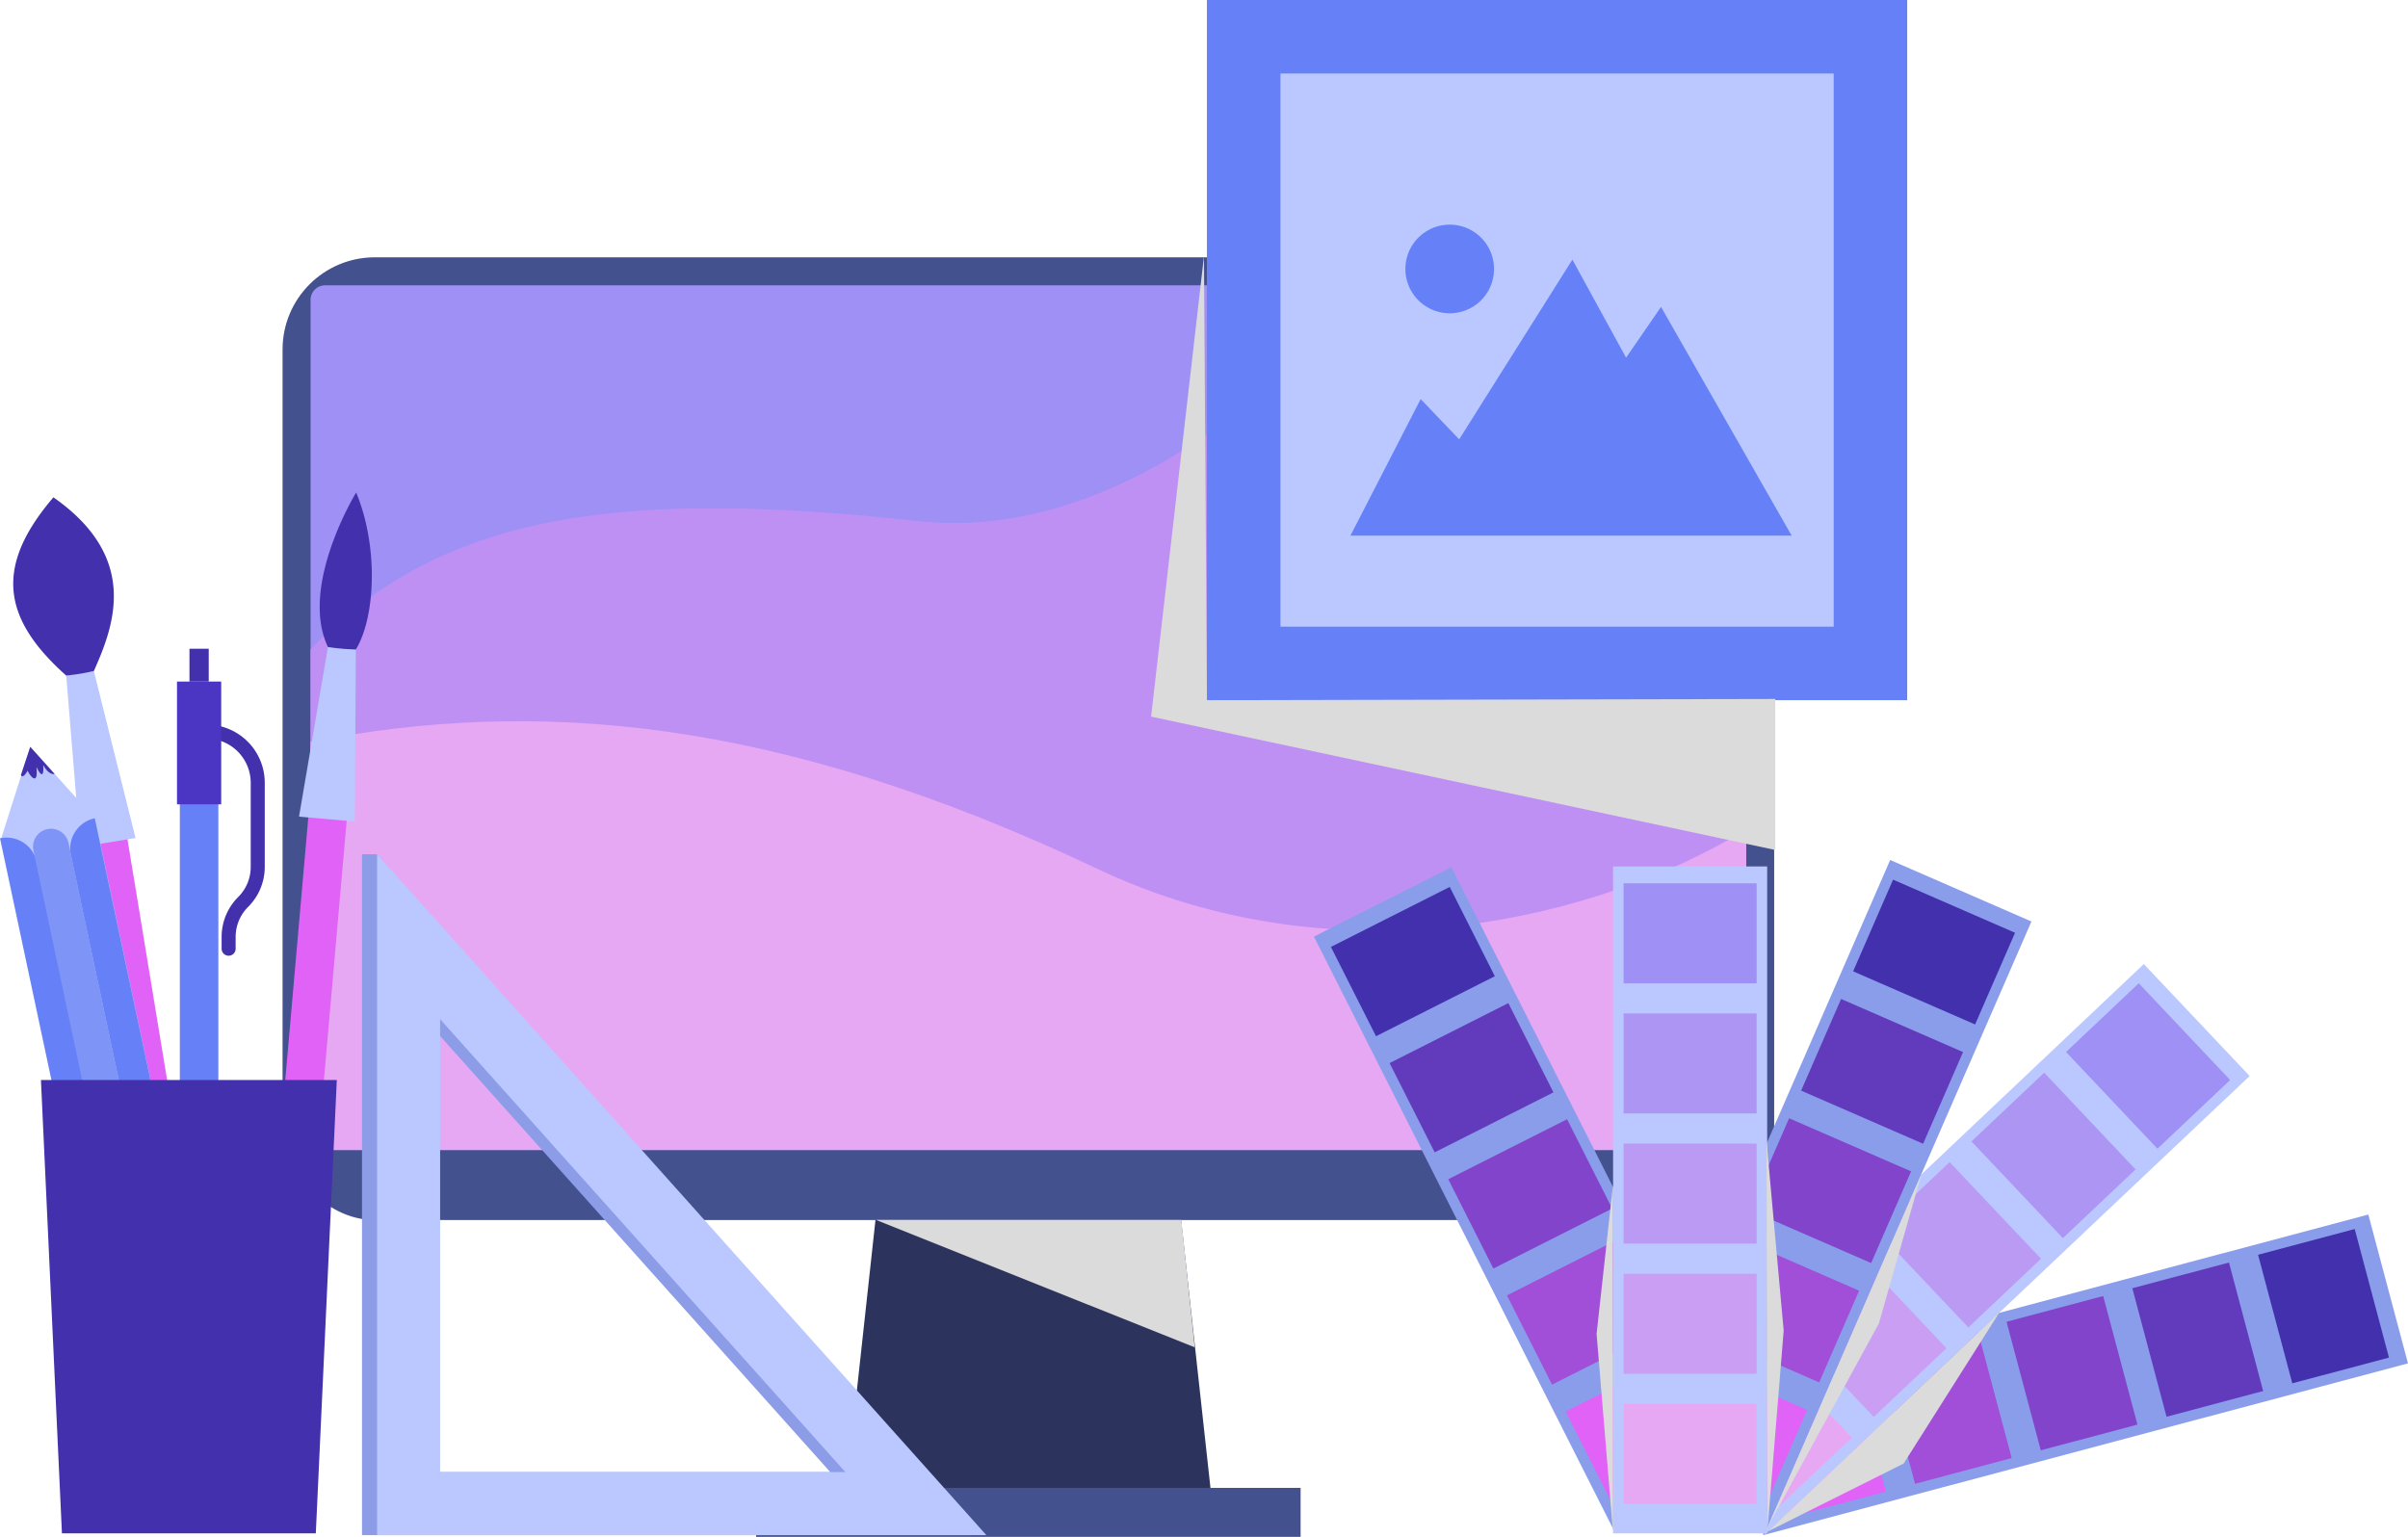 <svg xmlns="http://www.w3.org/2000/svg" width="124.049" height="79.186" viewBox="0 0 124.049 79.186">
  <defs>
    <style>
      .cls-1 {
        fill: #2c345d;
      }

      .cls-2 {
        fill: #44518f;
      }

      .cls-3 {
        fill: #9e90f4;
      }

      .cls-4 {
        fill: #bf90f3;
      }

      .cls-5 {
        fill: #e7a8f3;
      }

      .cls-6 {
        fill: #6681f7;
      }

      .cls-7 {
        fill: #bac8ff;
      }

      .cls-8 {
        fill: #8d9ce6;
      }

      .cls-9 {
        fill: #4230ad;
      }

      .cls-10 {
        fill: #4a36c2;
      }

      .cls-11 {
        fill: #e162f7;
      }

      .cls-12 {
        fill: #7e94f7;
      }

      .cls-13 {
        fill: #8a9deb;
      }

      .cls-14 {
        fill: #623abc;
      }

      .cls-15 {
        fill: #8244cb;
      }

      .cls-16 {
        fill: #a14ed9;
      }

      .cls-17 {
        fill: #ad95f4;
      }

      .cls-18 {
        fill: #bb9af4;
      }

      .cls-19 {
        fill: #ca9ef3;
      }

      .cls-20 {
        fill: #dbdbdb;
        mix-blend-mode: multiply;
        isolation: isolate;
      }
    </style>
  </defs>
  <g id="אייקון_בניית_אתרים_ותיקי" data-name="אייקון בניית אתרים ותיקי" transform="translate(-690.813 -615.617)">
    <path id="Path_1358" data-name="Path 1358" class="cls-1" d="M877.528,867.234h-18.94l1.8-16.5h15.332Z" transform="translate(-124.269 -174.145)"/>
    <rect id="Rectangle_187" data-name="Rectangle 187" class="cls-2" width="28.049" height="2.525" transform="translate(729.765 692.278)"/>
    <rect id="Rectangle_188" data-name="Rectangle 188" class="cls-2" width="76.841" height="49.604" rx="4.75" transform="translate(705.369 628.875)"/>
    <path id="Rectangle_189" data-name="Rectangle 189" class="cls-3" d="M.75,0h43.8a0,0,0,0,1,0,0V73.955a0,0,0,0,1,0,0H.75a.75.75,0,0,1-.75-.75V.75A.75.75,0,0,1,.75,0Z" transform="translate(780.767 630.318) rotate(90)"/>
    <path id="Path_1359" data-name="Path 1359" class="cls-4" d="M826.194,672.308h-19.02c-5.006,5.688-13.6,13.209-23.4,12.145-15.421-1.674-24.543-.374-31.265,6.612V703.3l18.759,2.194,34.993,5.892s17.557-1.2,17.918-1.323a32.412,32.412,0,0,0,2.285-2.61V672.579A.271.271,0,0,0,826.194,672.308Z" transform="translate(-45.698 -41.99)"/>
    <path id="Path_1360" data-name="Path 1360" class="cls-5" d="M826.465,764.5c-7.6,4.629-20.953,7.94-33.43,2.025-16.607-7.872-28.959-8.779-40.525-6.541v21.032h73.955Z" transform="translate(-45.698 -106.144)"/>
    <rect id="Rectangle_190" data-name="Rectangle 190" class="cls-6" width="36.076" height="36.076" transform="translate(752.988 615.617)"/>
    <rect id="Rectangle_191" data-name="Rectangle 191" class="cls-7" width="28.5" height="28.5" transform="translate(756.776 619.405)"/>
    <path id="Path_1361" data-name="Path 1361" class="cls-6" d="M959.1,681.427H981.83L975.1,669.642l-1.8,2.615-2.766-5.051-5.832,9.259-1.984-2.074Z" transform="translate(-198.719 -38.212)"/>
    <circle id="Ellipse_44" data-name="Ellipse 44" class="cls-6" cx="2.285" cy="2.285" r="2.285" transform="translate(762.745 631.172) rotate(-76.666)"/>
    <path id="Path_1362" data-name="Path 1362" class="cls-8" d="M762.726,785.343v35.084h31.386L763.5,785.346Zm3.247,8.5,20.878,23.338H765.973Z" transform="translate(-53.265 -125.714)"/>
    <path id="Path_1363" data-name="Path 1363" class="cls-7" d="M765.726,785.343v35.084h31.386Zm3.247,8.5,20.878,23.338H768.973Z" transform="translate(-55.487 -125.714)"/>
    <g id="Group_615" data-name="Group 615" transform="translate(699.931 649.043)">
      <path id="Path_1364" data-name="Path 1364" class="cls-9" d="M731.952,771.511a.361.361,0,0,1-.361-.361v-.6a2.9,2.9,0,0,1,.855-2.065,2.184,2.184,0,0,0,.644-1.555V762.6a2.28,2.28,0,0,0-2.277-2.277.361.361,0,0,1,0-.722,3,3,0,0,1,3,3v4.328a2.9,2.9,0,0,1-.856,2.065,2.185,2.185,0,0,0-.644,1.555v.6A.361.361,0,0,1,731.952,771.511Z" transform="translate(-729.292 -755.694)"/>
      <rect id="Rectangle_192" data-name="Rectangle 192" class="cls-6" width="1.984" height="35.264" transform="translate(0.147 1.928)"/>
      <rect id="Rectangle_193" data-name="Rectangle 193" class="cls-10" width="2.277" height="6.325" transform="translate(0 1.691)"/>
      <rect id="Rectangle_194" data-name="Rectangle 194" class="cls-9" width="0.992" height="1.691" transform="translate(0.643 0)"/>
    </g>
    <g id="Group_616" data-name="Group 616" transform="translate(691.495 641.242)">
      <rect id="Rectangle_195" data-name="Rectangle 195" class="cls-11" width="1.984" height="35.264" transform="translate(3.181 13.406) rotate(-9.35)"/>
      <path id="Path_1365" data-name="Path 1365" class="cls-7" d="M705.392,748.95l-1.424.234.724,8.838,2.848-.469Z" transform="translate(-701.239 -740)"/>
      <path id="Path_1366" data-name="Path 1366" class="cls-9" d="M696.172,723.621c-3.286-2.932-3.725-5.6-.659-9.184,4.477,3.132,3.106,6.649,2.083,8.95A11.544,11.544,0,0,1,696.172,723.621Z" transform="translate(-693.443 -714.437)"/>
    </g>
    <g id="Group_618" data-name="Group 618" transform="translate(690.813 654.098)">
      <path id="Path_1367" data-name="Path 1367" class="cls-7" d="M691.019,768.758l1.506-4.745,3.346,3.715,6.383,30.085-4.852,1.029Z" transform="translate(-690.966 -764.013)"/>
      <g id="Group_617" data-name="Group 617" transform="translate(0 3.671)">
        <path id="Rectangle_196" data-name="Rectangle 196" class="cls-6" d="M0,0H0A1.6,1.6,0,0,1,1.6,1.6V31.656a0,0,0,0,1,0,0H0a0,0,0,0,1,0,0V0A0,0,0,0,1,0,0Z" transform="matrix(0.978, -0.208, 0.208, 0.978, 0, 1.039)"/>
        <path id="Rectangle_197" data-name="Rectangle 197" class="cls-6" d="M0,0H1.6a0,0,0,0,1,0,0V30.055a1.6,1.6,0,0,1-1.6,1.6H0a0,0,0,0,1,0,0V0A0,0,0,0,1,0,0Z" transform="matrix(-0.978, 0.208, -0.208, -0.978, 11.467, 30.967)"/>
        <path id="Rectangle_198" data-name="Rectangle 198" class="cls-12" d="M.924,0h0a.924.924,0,0,1,.924.924V31.611a0,0,0,0,1,0,0H0a0,0,0,0,1,0,0V.924A.924.924,0,0,1,.924,0Z" transform="translate(1.531 0.76) rotate(-11.978)"/>
      </g>
      <path id="Path_1368" data-name="Path 1368" class="cls-9" d="M695.447,764.013l-.483,1.455c.109.223.351-.228.351-.228.031.147.565.925.452-.188.435.891.347-.1.347-.1.3.551.589.459.589.459Z" transform="translate(-693.888 -764.013)"/>
    </g>
    <g id="Group_619" data-name="Group 619" transform="translate(704.015 640.994)">
      <rect id="Rectangle_199" data-name="Rectangle 199" class="cls-11" width="1.984" height="35.264" transform="translate(3.082 12.162) rotate(5.014)"/>
      <path id="Path_1369" data-name="Path 1369" class="cls-7" d="M753.143,744.3l-1.437-.126-1.491,8.742,2.875.252Z" transform="translate(-748.013 -736.215)"/>
      <path id="Path_1370" data-name="Path 1370" class="cls-9" d="M754.747,721.438c-1.5-3.15,1.453-7.96,1.453-7.96,1.146,2.756,1.008,6.4-.015,8.086A11.534,11.534,0,0,1,754.747,721.438Z" transform="translate(-751.054 -713.478)"/>
    </g>
    <path id="Path_1371" data-name="Path 1371" class="cls-9" d="M714.19,830.209H698.948l1.082,23.359h13.078Z" transform="translate(-6.026 -158.946)"/>
    <g id="Group_620" data-name="Group 620" transform="translate(779.614 678.195)">
      <rect id="Rectangle_200" data-name="Rectangle 200" class="cls-13" width="7.937" height="34.362" transform="translate(33.204 0) rotate(75.082)"/>
      <rect id="Rectangle_201" data-name="Rectangle 201" class="cls-9" width="6.854" height="5.153" transform="translate(32.503 0.747) rotate(75.082)"/>
      <rect id="Rectangle_202" data-name="Rectangle 202" class="cls-14" width="6.854" height="5.153" transform="matrix(0.257, 0.966, -0.966, 0.257, 26.025, 2.473)"/>
      <rect id="Rectangle_203" data-name="Rectangle 203" class="cls-15" width="6.854" height="5.153" transform="translate(19.546 4.199) rotate(75.082)"/>
      <rect id="Rectangle_204" data-name="Rectangle 204" class="cls-16" width="6.854" height="5.153" transform="translate(13.067 5.925) rotate(75.082)"/>
      <rect id="Rectangle_205" data-name="Rectangle 205" class="cls-11" width="6.854" height="5.153" transform="translate(6.588 7.651) rotate(75.082)"/>
    </g>
    <g id="Group_621" data-name="Group 621" transform="translate(776.284 665.29)">
      <rect id="Rectangle_206" data-name="Rectangle 206" class="cls-7" width="7.937" height="34.362" transform="translate(24.968 0) rotate(46.603)"/>
      <rect id="Rectangle_207" data-name="Rectangle 207" class="cls-3" width="6.854" height="5.153" transform="matrix(0.687, 0.727, -0.727, 0.687, 24.708, 0.99)"/>
      <rect id="Rectangle_208" data-name="Rectangle 208" class="cls-17" width="6.854" height="5.153" transform="matrix(0.687, 0.727, -0.727, 0.687, 19.836, 5.597)"/>
      <rect id="Rectangle_209" data-name="Rectangle 209" class="cls-18" width="6.854" height="5.153" transform="translate(14.964 10.203) rotate(46.603)"/>
      <rect id="Rectangle_210" data-name="Rectangle 210" class="cls-19" width="6.854" height="5.153" transform="matrix(0.687, 0.727, -0.727, 0.687, 10.093, 14.81)"/>
      <rect id="Rectangle_211" data-name="Rectangle 211" class="cls-5" width="6.854" height="5.153" transform="matrix(0.687, 0.727, -0.727, 0.687, 5.221, 19.417)"/>
    </g>
    <g id="Group_622" data-name="Group 622" transform="translate(774.464 659.927)">
      <rect id="Rectangle_212" data-name="Rectangle 212" class="cls-13" width="7.937" height="34.362" transform="translate(13.722 0) rotate(23.536)"/>
      <rect id="Rectangle_213" data-name="Rectangle 213" class="cls-9" width="6.854" height="5.153" transform="translate(13.871 1.013) rotate(23.536)"/>
      <rect id="Rectangle_214" data-name="Rectangle 214" class="cls-14" width="6.854" height="5.153" transform="translate(11.193 7.16) rotate(23.536)"/>
      <rect id="Rectangle_215" data-name="Rectangle 215" class="cls-15" width="6.854" height="5.153" transform="translate(8.516 13.307) rotate(23.536)"/>
      <rect id="Rectangle_216" data-name="Rectangle 216" class="cls-16" width="6.854" height="5.153" transform="translate(5.839 19.454) rotate(23.536)"/>
      <rect id="Rectangle_217" data-name="Rectangle 217" class="cls-11" width="6.854" height="5.153" transform="translate(3.161 25.601) rotate(23.537)"/>
    </g>
    <g id="Group_623" data-name="Group 623" transform="translate(758.5 660.296)">
      <rect id="Rectangle_218" data-name="Rectangle 218" class="cls-13" width="7.937" height="34.362" transform="translate(0 3.579) rotate(-26.801)"/>
      <rect id="Rectangle_219" data-name="Rectangle 219" class="cls-9" width="6.854" height="5.153" transform="matrix(0.893, -0.451, 0.451, 0.893, 0.875, 4.11)"/>
      <rect id="Rectangle_220" data-name="Rectangle 220" class="cls-14" width="6.854" height="5.153" transform="translate(3.898 10.095) rotate(-26.801)"/>
      <rect id="Rectangle_221" data-name="Rectangle 221" class="cls-15" width="6.854" height="5.153" transform="matrix(0.893, -0.451, 0.451, 0.893, 6.921, 16.079)"/>
      <rect id="Rectangle_222" data-name="Rectangle 222" class="cls-16" width="6.854" height="5.153" transform="translate(9.944 22.064) rotate(-26.801)"/>
      <rect id="Rectangle_223" data-name="Rectangle 223" class="cls-11" width="6.854" height="5.153" transform="matrix(0.893, -0.451, 0.451, 0.893, 12.968, 28.048)"/>
    </g>
    <g id="Group_624" data-name="Group 624" transform="translate(773.912 660.26)">
      <rect id="Rectangle_224" data-name="Rectangle 224" class="cls-7" width="7.937" height="34.362" transform="translate(0 0)"/>
      <rect id="Rectangle_225" data-name="Rectangle 225" class="cls-3" width="6.854" height="5.153" transform="translate(0.541 0.869)"/>
      <rect id="Rectangle_226" data-name="Rectangle 226" class="cls-17" width="6.854" height="5.153" transform="translate(0.541 7.574)"/>
      <rect id="Rectangle_227" data-name="Rectangle 227" class="cls-18" width="6.854" height="5.153" transform="translate(0.541 14.279)"/>
      <rect id="Rectangle_228" data-name="Rectangle 228" class="cls-19" width="6.854" height="5.153" transform="translate(0.541 20.984)"/>
      <rect id="Rectangle_229" data-name="Rectangle 229" class="cls-5" width="6.854" height="5.153" transform="translate(0.541 27.688)"/>
    </g>
    <path id="Path_1372" data-name="Path 1372" class="cls-20" d="M922.218,666.5l.153,22.881,29.279-.061V697.1l-32.155-6.872Z" transform="translate(-169.382 -37.688)"/>
    <path id="Path_1373" data-name="Path 1373" class="cls-20" d="M1041.745,842.25l.035,20.237.851-10.448Z" transform="translate(-259.931 -167.864)"/>
    <path id="Path_1374" data-name="Path 1374" class="cls-20" d="M1008.838,851.125l.007,17.935-.85-10.275Z" transform="translate(-234.933 -174.438)"/>
    <path id="Path_1375" data-name="Path 1375" class="cls-20" d="M1049.925,848.75l-7.931,18.217,5.727-10.48Z" transform="translate(-260.116 -172.679)"/>
    <path id="Path_1376" data-name="Path 1376" class="cls-20" d="M1053.923,876.417l-11.928,11.28,7-3.5Z" transform="translate(-260.116 -193.171)"/>
    <path id="Path_1377" data-name="Path 1377" class="cls-20" d="M864.828,858H880.56l.691,6.569Z" transform="translate(-128.891 -179.53)"/>
  </g>
</svg>
